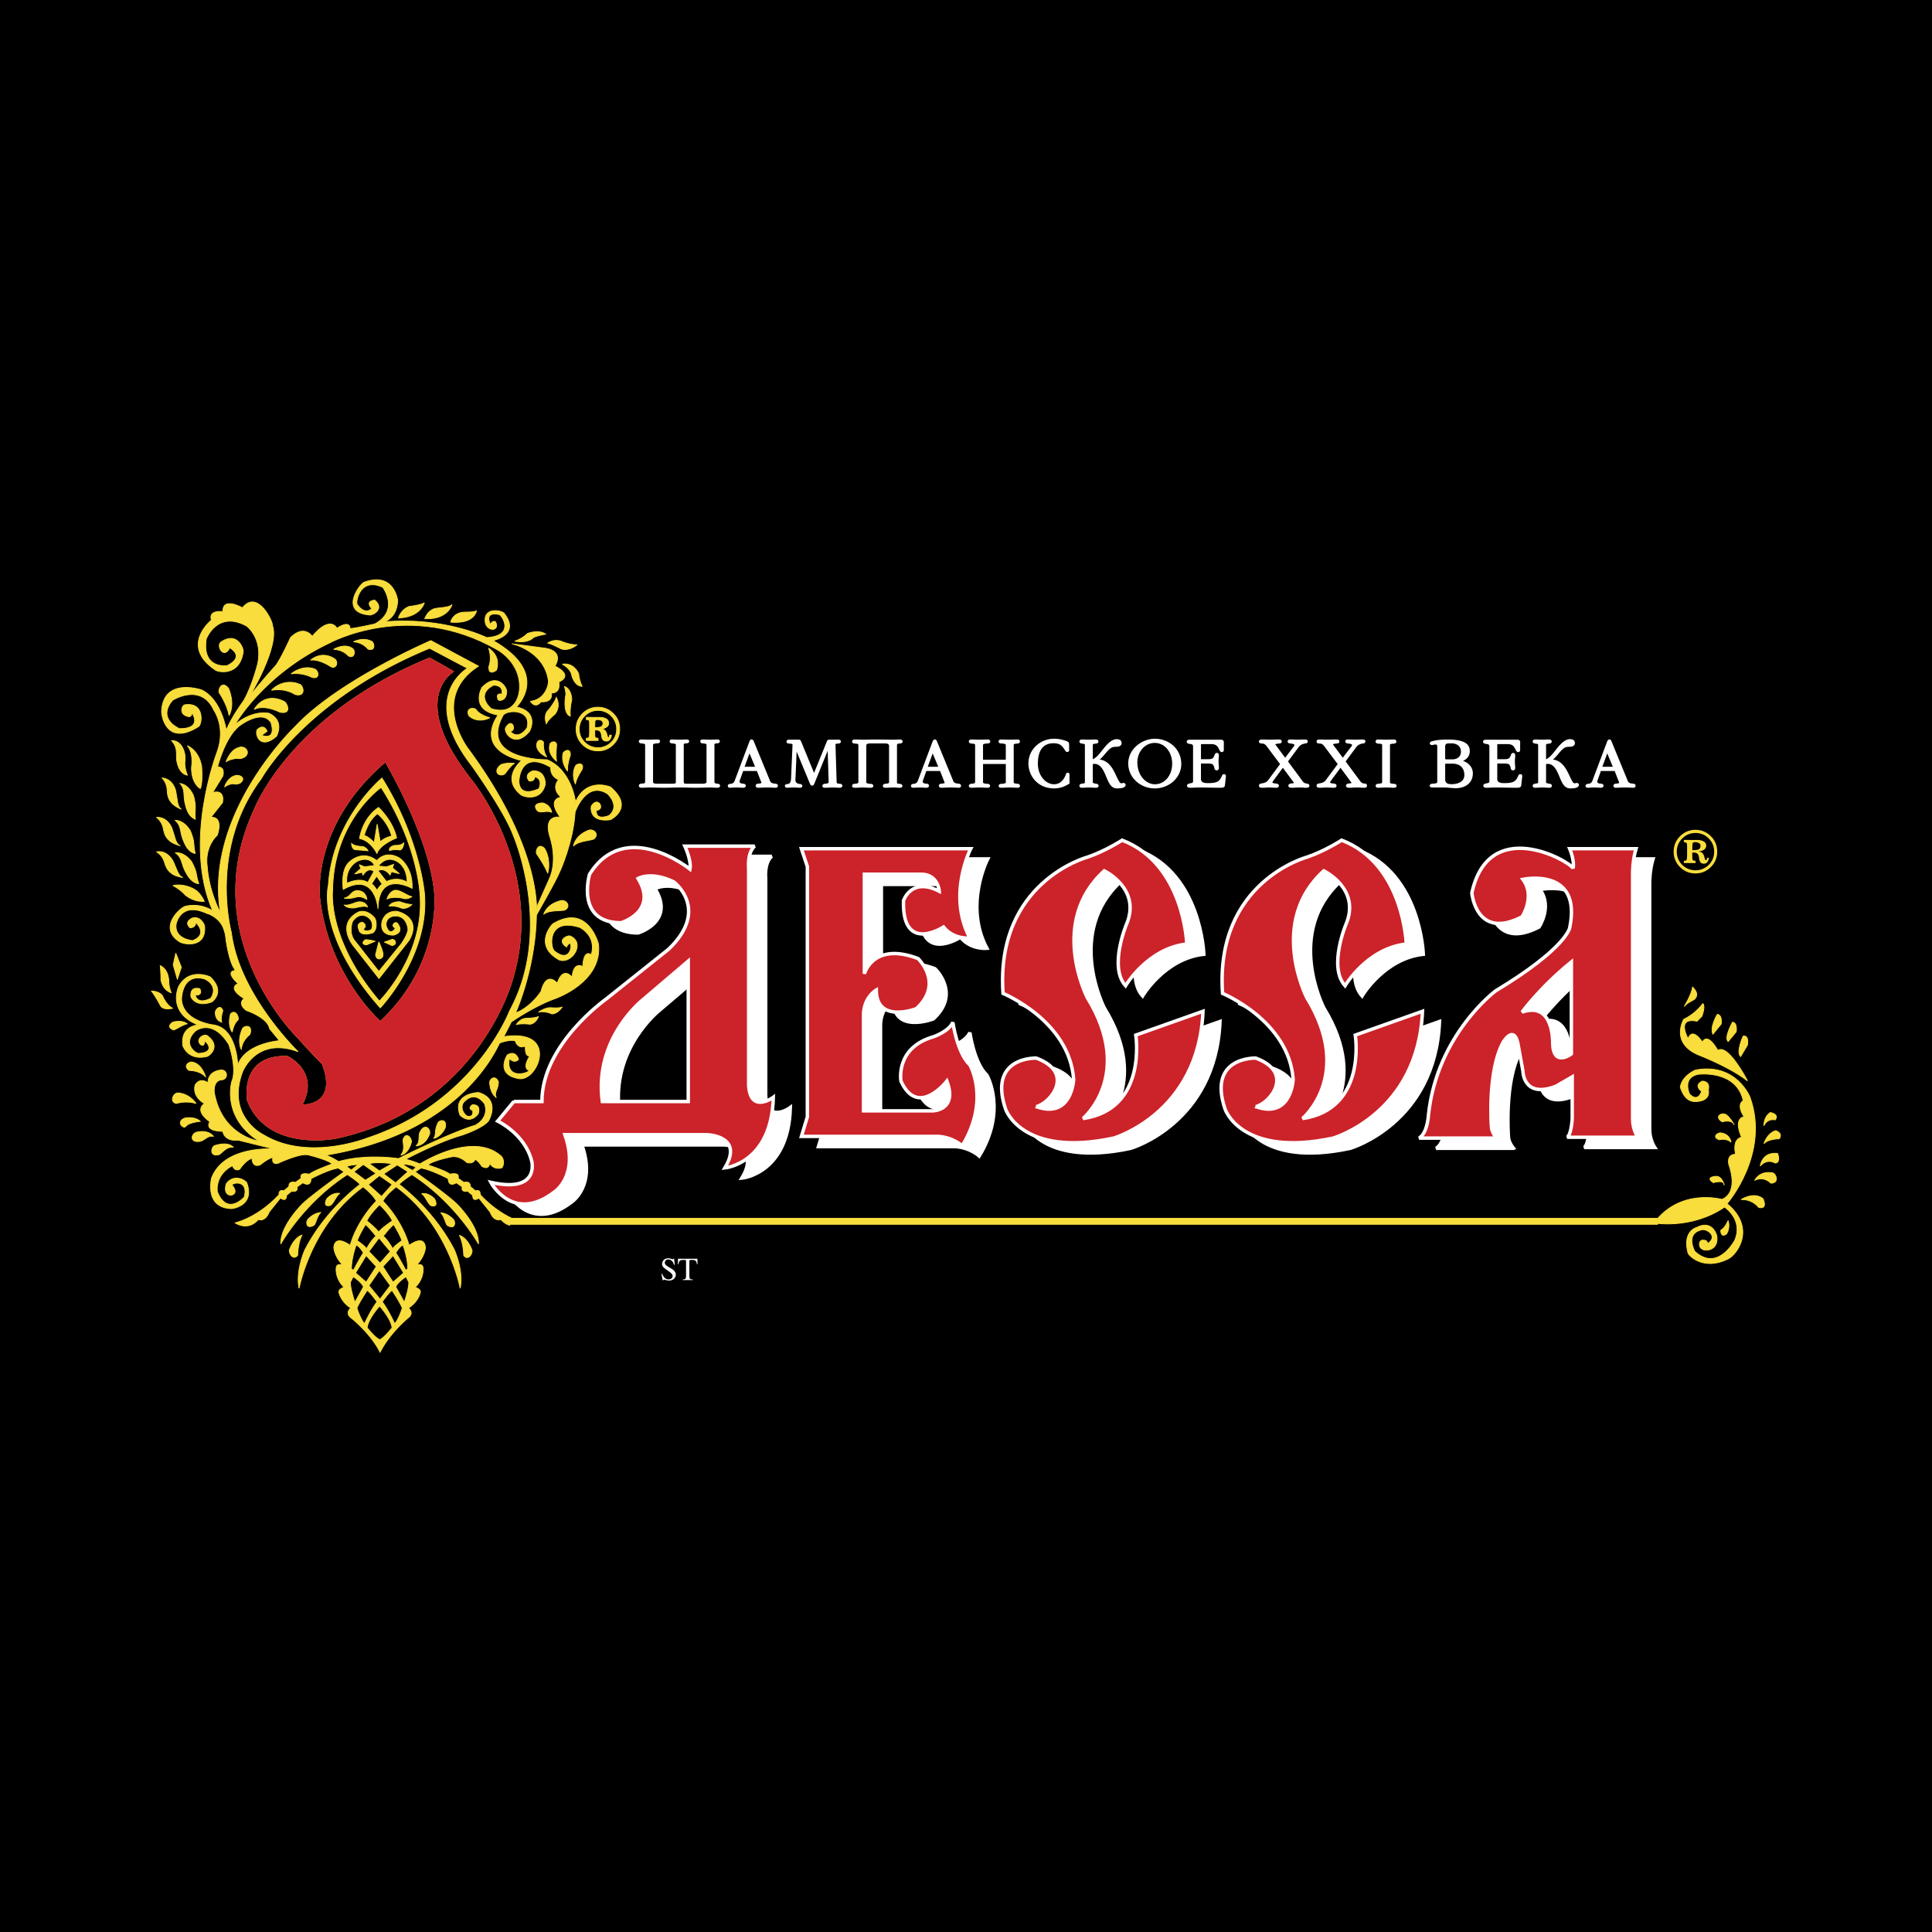 <svg xmlns="http://www.w3.org/2000/svg" width="2500" height="2500" viewBox="0 0 192.756 192.756"><path fill-rule="evenodd" clip-rule="evenodd" d="M0 0h192.756v192.756H0V0z"/><path d="M131.139 126.959v.07c.492.068.5.515.5.938v3.093c0 .424-.008.816-.5.894v.069h1.846v-.069c-.492-.069-.5-.454-.5-.939v-1.377l.893-.308.078.1.791 1.146c.146.254.416.785.416 1.077 0 .192-.115.27-.285.301v.069H136v-.069c-.33-.062-.424-.377-.539-.646-.322-.816-.754-1.632-1.346-2.293.492-.262 1.107-.64 1.107-1.271 0-.523-.277-.785-1.107-.785h-2.976zm1.345 1.001c0-.139.008-.385.094-.478.137-.169.66-.169.883-.169.455 0 .924.054.924.607 0 .716-1.354 1.201-1.9 1.354v-1.314h-.001zm-5.955 1.809c1.238.022 2.115.946 2.115 1.646 0 .27-.1.478-.377.539v.069h1.746v-.069c-.307-.077-.354-.285-.469-.562l-1.314-3.786a.987.987 0 0 1-.07-.3c0-.154.084-.238.223-.276v-.07h-1.707v.07c.131.022.238.107.238.246 0 .153-.061.3-.115.446l-1.238 3.271c-.084.223-.207.516-.346.715-.115.162-.215.208-.4.247v.069h1.568v-.069c-.223-.016-.422-.17-.422-.416 0-.185.061-.369.123-.546l.445-1.224zm1.67.23c-.4-.415-.984-.623-1.555-.615l.701-1.847.854 2.462zm-7.576-3.04v.07c.492.061.5.508.5.938v3.101c0 .424-.008.816-.5.886v.069h1.846v-.069c-.492-.047-.5-.501-.5-.939v-1.323c.816-.224 2.691-.801 2.691-1.87 0-.746-.607-.862-1.215-.862h-2.822v-.001zm1.346 1.094c0-.124.008-.424.055-.523.092-.186.484-.216.67-.216.645 0 1.107.123 1.107.631 0 .762-1.254 1.192-1.832 1.378v-1.27zm-21.772-1.094v.07c.492.068.5.515.5.938v3.093c0 .424-.008.816-.5.894v.069h1.846v-.069c-.492-.069-.5-.454-.5-.939v-1.377l.893-.308.078.1.791 1.146c.146.254.416.785.416 1.077 0 .192-.115.27-.285.301v.069h1.623v-.069c-.33-.062-.424-.377-.539-.646-.322-.816-.752-1.632-1.346-2.293.492-.262 1.107-.64 1.107-1.271 0-.523-.275-.785-1.107-.785h-2.977zm1.346 1.001c0-.139.008-.385.094-.478.139-.169.66-.169.883-.169.455 0 .924.054.924.607 0 .716-1.354 1.201-1.9 1.354v-1.314h-.001zm-47.538 1l.746-1.062c.262-.369.531-.823 1.031-.869v-.07H54.29v.07c.469.038.154.515-.054.815l-.508.724-.516-.771c-.192-.292-.43-.685.108-.769v-.07h-1.96v.07c.431.046.792.631 1.015.961l.861 1.301-1.346 1.932c-.208.293-.415.67-.8.731v.069h1.569v-.069c-.615-.069-.284-.616.1-1.193l.723-1.077.992 1.485c.261.393.292.73-.185.785v.069h2.015v-.069c-.362-.055-.515-.308-.7-.585l-1.599-2.408zm6.147 0l.746-1.062c.261-.369.531-.823 1.031-.869v-.07h-1.492v.07c.469.038.154.515-.054.815l-.508.724-.516-.771c-.192-.292-.431-.685.108-.769v-.07h-1.961v.07c.43.046.792.631 1.015.961l.861 1.301-1.346 1.932c-.208.293-.415.67-.8.731v.069h1.569v-.069c-.615-.069-.284-.616.101-1.193l.723-1.077.992 1.485c.262.393.292.73-.185.785v.069h2.015v-.069c-.362-.055-.515-.308-.7-.585l-1.599-2.408zm4.878-1.039c0-.423.007-.815.5-.892v-.07h-1.846v.07c.493.068.5.515.5.938v3.101c0 .424-.007.824-.5.886v.069h1.846v-.069c-.493-.069-.5-.516-.5-.939v-3.094zm10.398 2.632l-.077-.03c-.331.716-.885 1.2-1.7 1.2-1.407 0-2.315-1.2-2.315-2.539 0-.508.162-1.023.492-1.408.346-.4.754-.516 1.261-.516.7 0 1.4.338 1.685 1.008l.062-.023-.354-1.454c-.054.115-.177.162-.3.162l-.246-.023-.847-.069c-.692 0-1.361.139-1.915.593-.522.438-.762 1.116-.762 1.785 0 .847.331 1.646.992 2.193.631.523 1.438.692 2.246.692l.931-.047c.085-.007.177-.015.254.023l.593-1.547zm4.969-3.686c-.115.107-.269.092-.415.092H76.69v.07c.492.076.5.522.5.938v3.101c0 .416-.007.809-.5.886v.069h3.53c.123 0 .261-.008.338.1l.654-1.916-.077-.023c-.478.97-1.208 1.485-2.308 1.485-.776 0-.792-.246-.792-.847v-2.062h.184c.815 0 1.3 0 1.569.9l.062-.022-.3-1.724-.069.022c.016.508-.493.462-.854.462h-.592v-.438c0-.562.177-.646.707-.646.792 0 1.615.347 1.938 1.123l.062-.022-.345-1.548zm5.83 2.016l-1.753-1.462c-.27-.223-.331-.369-.077-.392v-.07h-2.023v.07c.492.068.5.515.5.938v3.101c0 .416-.008.816-.5.886v.069h1.5v-.069c-.492-.047-.5-.501-.5-.939v-3.439l2.431 2.024c.154.13.339.254.392.461.039.178.031.508.031.692v.315c0 .432-.016.831-.516.886v.069h1.516v-.069c-.492-.069-.5-.509-.5-.939v-3.101c0-.416.008-.816.5-.885v-.07h-1.516v.07c.508.053.516.5.516.938v.916h-.001zm4.824-1.524c.938 0 1.522.301 1.815 1.047l.069-.023-.376-1.523c-.1.131-.308.1-.454.1h-2.954c-.146 0-.354.031-.454-.1l-.377 1.523.07.023c.292-.746.876-1.047 1.814-1.047v3.709c0 .462-.007.87-.5.886v.069h1.846v-.069c-.493-.016-.5-.462-.5-.932v-3.663h.001zm3.423 3.094c0 .547.062.985.554 1.293.408.262.946.377 1.431.377 1.116 0 2.03-.408 2.03-2.078v-2.131c0-.416.008-.824.5-.885v-.07h-1.5v.07c.492-.008.5.407.5.931v2.4c0 .786-.438 1.324-1.422 1.324-.785 0-1.246-.4-1.246-1.293v-2.478c0-.5.008-.878.5-.885v-.07h-1.854l.008.07c.492.038.5.5.5.931v2.494h-.001zm13.964-.769l1.238-1.993c.199-.292.377-.615.77-.661v-.07h-1.492v.07c.553.038.33.453-.008 1.016l-.707 1.162-.717-1.146c-.238-.378-.584-.993.07-1.031v-.07h-1.984v.07c.377.03.568.431.754.715l1.23 1.939v1.385c0 .432-.008.831-.5.886v.069h1.846v-.069c-.492-.023-.5-.478-.5-.939v-1.333zm9.871-2.794c-.076.093-.146.14-.277.14-.33 0-.592-.17-1.152-.17-.77 0-1.762.339-1.762 1.262 0 .708.516.985 1.115 1.17l1.021.315c.523.162 1.131.339 1.131 1.009 0 .584-.637 1.062-1.461 1.062-.984 0-1.699-.708-1.977-1.608l-.068.023.445 1.924c.068-.077.146-.139.262-.139.361 0 .854.246 1.393.246 1.076 0 2.176-.7 2.176-1.824 0-.4-.123-.746-.416-1.023-.268-.254-.637-.377-.984-.484l-1.076-.323c-.277-.085-.791-.2-.791-.569 0-.47.592-.639.969-.639.738 0 1.461.477 1.699 1.177l.061-.015-.308-1.534zm19.054 4.178c0 .416-.008.809-.5.886v.069h1.846v-.069c-.492-.047-.5-.501-.5-.939v-1.677l.73-.585c.393.431.746.885 1.039 1.385.199.354.561 1.108.561 1.516 0 .17-.107.277-.268.301v.069h1.691v-.069c-.354-.047-.469-.446-.584-.731l-.146-.354c-.4-1.001-.908-1.863-1.699-2.609l.576-.478c.438-.354.838-.715 1.438-.753v-.07h-1.854v.07c.123.015.209.046.209.184 0 .285-.809.924-1.031 1.108l-.662.531v-.938c0-.432.008-.839.5-.885v-.07h-1.846v.07c.492.076.5.515.5.938v3.1zm6.955-3.154c0-.432.008-.839.5-.885v-.07h-1.846v.07c.492.068.5.515.5.938v3.101c0 .424-.008.816-.5.886v.069h3.068c.131 0 .354-.016.447.1l.66-1.916-.068-.031c-.416.885-1.186 1.493-2.191 1.493-.379 0-.57-.146-.57-.531v-3.224zm5.262.007c0-.423.008-.815.5-.892v-.07h-1.846v.07c.492.068.5.515.5.938v3.101c0 .424-.008.824-.5.886v.069h1.846v-.069c-.492-.069-.5-.516-.5-.939v-3.094zm5.842.962l-1.754-1.462c-.27-.223-.332-.369-.078-.392v-.07h-2.021v.07c.492.068.5.515.5.938v3.101c0 .416-.008.816-.5.886v.069h1.498v-.069c-.49-.047-.5-.501-.5-.939v-3.439l2.432 2.024c.154.13.338.254.393.461.037.178.031.508.031.692v.315c0 .432-.016.831-.516.886v.069h1.516v-.069c-.494-.069-.502-.509-.502-.939v-3.101c0-.416.008-.816.502-.885v-.07h-1.516v.07c.508.053.516.5.516.938v.916h-.001zm7.691 3.14v-.062c-.385-.084-.393-.314-.393-.677v-2.047c0-.347.008-.539.393-.616v-.068h-1.723v.068c.477.077.484.523.484.939v1.216c0 .593-.045.893-.83.893-1.385 0-2.215-1.262-2.215-2.547 0-1.085.6-1.862 1.73-1.862.699 0 1.33.331 1.639.978l.076-.016-.27-1.424a.395.395 0 0 1-.338.177c-.078 0-.162-.016-.238-.03l-.939-.085c-1.484 0-2.584.815-2.584 2.386 0 .839.324 1.601.977 2.139.678.562 1.4.64 2.246.64h1.985v-.002zM164.625 71.866v1.587c0 .247-.016.267-.256.283v.103h.836v-.103c-.246-.016-.258-.057-.258-.283v-1.587h.264c.209 0 .303.159.344.35h.102v-.452h-1.74v.452h.104c.041-.19.127-.35.344-.35h.26zM168.594 73.839v-.103c-.246-.016-.258-.062-.258-.283v-1.299c0-.18.072-.288.293-.288v-.103h-.502l-.842 1.618-.807-1.618h-.592v.103c.145 0 .293.098.355.252v1.294c0 .221-.047.303-.271.324v.103h.666v-.103c-.221-.021-.266-.103-.266-.324v-1.156h.01l.779 1.582h.047l.795-1.598h.012v1.212c0 .231-.012.267-.258.283v.103h.839v.001zM164.312 126.011v1.587c0 .246-.016.268-.258.282v.103h.838v-.103c-.246-.015-.258-.057-.258-.282v-1.587h.264c.209 0 .303.159.344.349h.102v-.451h-1.74v.451h.104c.041-.189.127-.349.344-.349h.26zM168.281 127.982v-.103c-.248-.015-.258-.062-.258-.282v-1.3c0-.18.072-.287.293-.287v-.103h-.504l-.842 1.617-.805-1.617h-.592v.103c.145 0 .293.097.355.251v1.295c0 .221-.047.303-.273.323v.103h.668v-.103c-.221-.021-.266-.103-.266-.323V126.4h.01l.779 1.582h.047l.795-1.598h.012v1.213c0 .23-.012.268-.258.282v.103h.839z" fill-rule="evenodd" clip-rule="evenodd" fill="#fff" fill-opacity="0"/><path d="M52.963 110.917h2.801c0-5.69 6.367-10.191 6.367-10.191l6.281-5.011c4.159-3.991.509-6.709.509-6.709-2.292-1.104-3.565-.34-3.565-.34 2.037 3.312-1.698 4.416-1.698 4.416-4.583 0-3.141-4.841-3.141-4.841 3.565-5.69 10.017-.509 10.017-.509.169-.849-.51-2.293-.51-2.293h6.961c-.764.679-.595 2.208-.595 2.208v21.657c.17 2.888 2.462 1.188 2.462 1.188-.17 6.625-4.838 7.05-4.838 7.05 1.952-3.228-1.783-3.312-1.783-3.312H58.057c1.443 4.076-1.019 5.69-1.019 5.69-4.159 3.227-6.366-.935-6.366-.935 4.923 1.104 4.074-2.123 4.074-2.123-.679-2.718-3.396-3.991-3.396-3.991l1.613-1.954zm17.402 0h-8.573c-.849-6.284 3.989-10.106 3.989-10.106l4.584-3.906v14.012zm88.11-4.756v-9.172c-3.141 2.548-4.924 5.011-4.924 5.011 3.141-1.104 3.057 2.973 3.057 2.973-.001 2.632 1.867 1.188 1.867 1.188zm-7.471 8.408h-7.725c.85-.51.936-2.293.936-2.293.848-8.068 6.705-12.399 6.705-12.399 7.045-4.247 7.385-6.285 7.385-6.285 1.273-6.115-4.668-4.841-4.668-4.841 1.273 1.698-.086 3.737-.086 3.737-4.584 2.378-5.008-2.378-5.008-2.378 1.697-7.729 9.678-3.227 10.102-2.463.17-.764-.34-1.953-.34-1.953h6.621c-.34 1.104-.34 2.377-.34 2.377V112.7c0 1.02.51 1.784.51 1.784h-7.045c.424-.255.508-1.868.508-1.868v-4.162l-1.611.935c-3.311 1.273-3.311-1.529-3.311-1.529l-.51-2.802c-.424-1.784-1.443-.085-1.443-.085-1.613 2.887-1.188 8.407-1.188 8.407 0 .595.508 1.189.508 1.189zm-24.022-3.142c3.564 1.273 3.734-2.718 3.734-2.718-.424-5.859-7.045-8.578-7.045-8.578-.764-11.125 8.404-13.588 8.404-13.588 1.781-.595 3.48-1.698 3.48-1.698 6.195 2.378 6.449 10.361 6.449 10.361-3.904.424-6.111 4.161-6.111 4.161-1.697-1.868.086-6.115.086-6.115 1.527-3.567-2.207-5.351-2.207-5.351-5.602 5.096-1.697 12.654-1.697 12.654 4.752 7.729-.426 12.061-.426 12.061 6.451-.935 5.264-8.323 5.264-8.323l6.705-2.378c-.424 10.191-8.912 12.654-8.912 12.654-9.168 1.953-10.781-2.888-10.781-2.888-1.781-5.266 3.057-5.096 3.057-5.096 3.905 1.444 1.444 4.502 0 4.842zm-21.9 0c3.564 1.273 3.734-2.718 3.734-2.718-.424-5.859-7.045-8.578-7.045-8.578-.764-11.125 8.404-13.588 8.404-13.588 1.781-.595 3.48-1.698 3.48-1.698 6.195 2.378 6.451 10.361 6.451 10.361-3.904.424-6.111 4.161-6.111 4.161-1.699-1.868.084-6.115.084-6.115 1.527-3.567-2.207-5.351-2.207-5.351-5.602 5.096-1.697 12.654-1.697 12.654 4.754 7.729-.426 12.061-.426 12.061 6.453-.935 5.264-8.323 5.264-8.323l6.705-2.378c-.424 10.191-8.912 12.654-8.912 12.654-9.168 1.953-10.779-2.888-10.779-2.888-1.783-5.266 3.055-5.096 3.055-5.096 3.904 1.444 1.443 4.502 0 4.842zm-23.428 2.972h13.667c1.443.085 2.376.935 2.376.935 2.801-4.587.764-8.068.764-8.068-1.273-1.189-1.697-4.247-1.697-4.247-.425.935-1.953 1.444-1.953 1.444-3.82 1.104-3.226 4.416-3.226 4.416 1.697 3.737 4.583 0 4.583 0 1.104 2.973-1.443 2.973-1.443 2.973H87.85v-9.342c-.085-1.954 1.273-2.718 1.273-2.718 0 3.397 3.989 1.868 3.989 1.868 2.801-2.548.169-5.011.169-5.011-4.499-1.698-5.347 1.528-5.347 1.528V88.24h5.772c1.613.085 1.698 1.699 1.698 1.699-2.801-1.444-3.565.934-3.565.934-.17 5.351 3.99 2.633 3.99 2.633 1.019 1.274 2.631 1.104 2.631 1.104-2.292-4.332.086-8.917.086-8.917H81.654l.594 1.783v24.969l-.594 1.954z" fill-rule="evenodd" clip-rule="evenodd" fill="#fff" stroke="#fff" stroke-width=".344" stroke-miterlimit="2.613"/><path d="M51.266 109.898h2.801c0-5.69 6.366-10.191 6.366-10.191l6.282-5.011c4.16-3.992.509-6.71.509-6.71-2.292-1.104-3.565-.339-3.565-.339 2.037 3.312-1.697 4.417-1.697 4.417-4.584 0-3.141-4.841-3.141-4.841 3.565-5.69 10.016-.51 10.016-.51.17-.849-.509-2.293-.509-2.293h6.96c-.764.679-.594 2.208-.594 2.208v21.656c.17 2.888 2.462 1.189 2.462 1.189-.17 6.624-4.839 7.049-4.839 7.049 1.952-3.228-1.782-3.312-1.782-3.312H56.359c1.443 4.077-1.019 5.69-1.019 5.69-4.159 3.228-6.366-.934-6.366-.934 4.923 1.104 4.075-2.124 4.075-2.124-.679-2.718-3.396-3.991-3.396-3.991l1.613-1.953zm17.401 0h-8.573c-.849-6.285 3.99-10.106 3.99-10.106l4.583-3.907v14.013zm88.11-4.755V95.97c-3.141 2.548-4.924 5.011-4.924 5.011 3.141-1.104 3.057 2.973 3.057 2.973 0 2.632 1.867 1.189 1.867 1.189zm-7.47 8.407h-7.725c.85-.509.934-2.293.934-2.293.85-8.067 6.707-12.399 6.707-12.399 7.045-4.246 7.385-6.285 7.385-6.285 1.273-6.115-4.668-4.841-4.668-4.841 1.271 1.699-.086 3.737-.086 3.737-4.584 2.378-5.008-2.378-5.008-2.378 1.697-7.729 9.676-3.227 10.102-2.463.17-.764-.34-1.954-.34-1.954h6.621c-.34 1.104-.34 2.378-.34 2.378v24.629c0 1.019.51 1.783.51 1.783h-7.047c.426-.255.51-1.868.51-1.868v-4.161l-1.613.934c-3.309 1.274-3.309-1.528-3.309-1.528l-.51-2.803c-.426-1.783-1.443-.085-1.443-.085-1.613 2.888-1.189 8.408-1.189 8.408-.001.594.509 1.189.509 1.189zm-24.022-3.142c3.564 1.273 3.734-2.718 3.734-2.718-.424-5.86-7.045-8.578-7.045-8.578-.764-11.126 8.402-13.589 8.402-13.589 1.783-.594 3.48-1.698 3.48-1.698 6.197 2.378 6.451 10.361 6.451 10.361-3.904.425-6.111 4.161-6.111 4.161-1.697-1.868.086-6.115.086-6.115 1.527-3.567-2.207-5.35-2.207-5.35-5.604 5.096-1.699 12.654-1.699 12.654 4.754 7.729-.424 12.06-.424 12.06 6.451-.935 5.264-8.323 5.264-8.323l6.705-2.378c-.424 10.191-8.912 12.654-8.912 12.654-9.168 1.953-10.781-2.888-10.781-2.888-1.783-5.265 3.057-5.096 3.057-5.096 3.904 1.446 1.444 4.502 0 4.843zm-21.9 0c3.564 1.273 3.734-2.718 3.734-2.718-.424-5.86-7.045-8.578-7.045-8.578-.764-11.126 8.404-13.589 8.404-13.589 1.781-.594 3.479-1.698 3.479-1.698 6.197 2.378 6.451 10.361 6.451 10.361-3.904.425-6.111 4.161-6.111 4.161-1.697-1.868.086-6.115.086-6.115 1.527-3.567-2.207-5.35-2.207-5.35-5.604 5.096-1.697 12.654-1.697 12.654 4.752 7.729-.426 12.06-.426 12.06 6.451-.935 5.264-8.323 5.264-8.323l6.705-2.378c-.424 10.191-8.912 12.654-8.912 12.654-9.168 1.953-10.781-2.888-10.781-2.888-1.781-5.265 3.057-5.096 3.057-5.096 3.903 1.446 1.442 4.502-.001 4.843zm-23.428 2.972h13.667c1.443.085 2.376.935 2.376.935 2.801-4.586.765-8.068.765-8.068-1.275-1.189-1.699-4.247-1.699-4.247-.424.934-1.952 1.443-1.952 1.443-3.819 1.104-3.226 4.416-3.226 4.416 1.698 3.737 4.584 0 4.584 0 1.104 2.973-1.443 2.973-1.443 2.973h-6.875v-9.342c-.085-1.953 1.273-2.718 1.273-2.718 0 3.397 3.99 1.868 3.99 1.868 2.801-2.547.17-5.01.17-5.01-4.499-1.699-5.348 1.529-5.348 1.529v-9.937h5.772c1.613.085 1.698 1.698 1.698 1.698-2.801-1.444-3.565.934-3.565.934-.17 5.351 3.989 2.633 3.989 2.633 1.019 1.274 2.632 1.104 2.632 1.104-2.292-4.331.085-8.917.085-8.917H79.957l.594 1.784v24.969l-.594 1.953z" fill-rule="evenodd" clip-rule="evenodd" fill="#cc2229" stroke="#fff" stroke-width=".344" stroke-miterlimit="2.613"/><path d="M169.898 84.836a1.304 1.304 0 0 1-.412.11v.021l.029.006c.295.002.482.226.564.672.035.116.076.173.123.173.037 0 .064-.019.08-.054a.713.713 0 0 0 .039-.188h.176a.804.804 0 0 1-.143.415.42.42 0 0 1-.367.18c-.145 0-.254-.046-.328-.138a.604.604 0 0 1-.111-.236 3.633 3.633 0 0 1-.033-.182c-.006-.044-.01-.085-.014-.125-.037-.199-.125-.328-.266-.388-.082-.034-.215-.048-.395-.042v.417c0 .164.018.272.051.326.033.052.127.078.277.078v.227H168v-.227c.158 0 .25-.036.277-.107.029-.072.045-.286.045-.642v-.394c0-.161 0-.293-.004-.394 0-.118-.021-.199-.062-.245-.037-.048-.123-.072-.256-.072V83.8l.814.003c.367 0 .576.001.627.003.176.014.322.045.439.093.232.1.348.26.348.48.001.201-.109.353-.33.457zm-2.05 1.46c.365.354.803.531 1.312.531a1.81 1.81 0 0 0 1.299-.52c.375-.358.564-.805.564-1.34 0-.513-.182-.952-.543-1.314a1.801 1.801 0 0 0-1.32-.546c-.518 0-.961.187-1.326.558a1.786 1.786 0 0 0-.541 1.302c0 .524.186.967.555 1.329zm2.808-2.902c.445.422.668.947.668 1.574a2.08 2.08 0 0 1-.648 1.552c-.42.415-.926.621-1.516.621a2.1 2.1 0 0 1-1.549-.639 2.103 2.103 0 0 1-.629-1.535c0-.609.217-1.126.65-1.55a2.11 2.11 0 0 1 1.527-.624 2.11 2.11 0 0 1 1.497.601zm-1.242 1.371c.166-.058.248-.181.248-.368 0-.144-.07-.247-.211-.311a.796.796 0 0 0-.328-.063c-.139 0-.219.037-.246.111-.023.072-.035.299-.035.684.281 0 .47-.018.572-.053z" fill-rule="evenodd" clip-rule="evenodd" fill="#f9dd3c"/><path d="M26.098 73.369l.552-.415s-.282-.807-.977-.17c-.3.425.246 2.124 1.91.68 0 0 .88-1.516-.721-2.293 0 0-1.613-.425-3.438 1.146 0 0 2.801-5.011 9.422-8.153 0 0 7.979-4.416 16.807.68 0 0 2.419 1.316 2.165 4.034 0 0-.17 2.633-2.802 1.826 0 0-1.663-1.349.212-2.336 0 0 1.019-.085.849.892 0 0-.679-.212-.382.552.165.178.849.042.849-.764.126-.34-.898-2.095-2.464-.456 0 0-1.271 2.239 1.616 2.749 0 0-2.589 3.312 2.334 4.543 0 0-2.08 1.699-.127 3.355.255.297 2.08.764 2.504-.977 0 0 .085-1.401-1.231-1.359 0 0-.976.297-.382 1.02 0 0 .57.082.551-.425 0 0 .849.127.425 1.188 0 0-1.952 1.02-1.995-.764 0 0 .085-3.185 3.184-1.359 0 0-.17.807.764 1.231 0 0-.806.849.255 1.741 0 0-1.485.127-.085 1.996 0 0-1.698-.34-1.061 1.868 0 0 .902 2.4-.085 4.417l-1.142 2.55-.089.932s1.868-3.228 2.334-4.331c0 0 1.358-2.93 1.528-5.945 0 0 1.104-3.185 3.226-1.826 0 0 1.316 1.189.17 2.166 0 0-1.358.595-1.273-.51.934-.042.17-1.528-.509-.424 0 0-.339 1.656 1.91 1.358 0 0 2.462-1.189 0-3.269 0 0-2.376-1.02-3.48 1.485 0 0-.382-3.184-2.844-4.204 0 0-6.791.085-4.414-4.374.255-.637 2.929-.765 2.419 1.189 0 0-.807 1.316-1.698.339.679.085.283-1.482-.424-.382-.297.425.869 2.219 2.377.382 0 0 1.061-1.911-1.316-2.42 0 0 3.523-3.312-2.334-6.625 0 0 2.766-.544 1.146-2.675-.17-.34-2.207-.765-1.91.934.236.896 1.485.807 1.019-.127 0 0-.297-.212-.509.255 0 0-.736-1.325.891-.977.255.085 1.613 2.123-1.273 2.293 0 0-4.159-2.081-10.229-1.571 0 0 1.273-.297 1.358-2.123 0 0-.339-2.93-3.353-1.826-.486.207-2.508 3.018.552 3.27.257.059 1.571-.594.509-1.486 0 0-1.019.042-.297.849 0 0-.652.722-1.458-.425-.162-.254.278-2.764 2.562-1.698 0 0 1.697 2.293-.807 3.652 0 0-1.655.382-2.461.467 0 0 .085-.935-1.316-.042 0 0-.637-1.359-2.461.807 0 0-.807-1.231-2.165.127 0 0-1.061 2.335-1.528 2.845 0 0-1.4 1.529-2.589 3.057 0 0 3.08-4.999 2.315-7.122.046-.417-1.509-3.621-2.994-1.753 0 0-1.995-1.146-1.952.382 0 0-1.486-.212-1.146.849 0 0-3.197 2.548.38 4.972.235.206 2.463.719 2.803-1.872.008-.277-.595-1.996-2.208-.934-.57.379.286 1.814.849.594 0 0 1.613.849-.255 1.784 0 0-2.546.382-2.079-2.675 0 0 1.103-2.888 4.031-1.274 0 0 1.613 1.189 1.104 3.737 0 0-.551 2.208-1.4 3.694 0 0-1.315 1.784-1.74 2.973 0 0-.443-3.046-2.438-4.023-.424-.156-3.802-1.115-4.014 2.027-.057.514.467 3.652 3.692 1.614.352-.215.646-2.485-1.4-2.166-.287.094-.636 1.02.467 1.189 0 0 .424-.085.17-.552 0 0 1.358 1.741-1.146 1.741 0 0-2.292-.934-.68-2.845 0 0 2.844-1.784 4.117 1.019 0 0 1.231 1.699.297 4.204 0 0-3.438 8.917-.424 15.796 0 0-1.103-.807-2.674-.467-.467.042-2.928 2.166-.552 3.61.467.212 2.631.594 2.419-1.656 0 0-.34-1.019-1.231-.765 0 0-.891.382-.212.977 0 0 .594 0 .552-.552 0 0 1.316 1.189-.297 1.826 0 0-1.825-.127-1.655-1.614 0 0 .382-2.335 3.056-1.104 0 0 1.074.244 1.621 1.358.027.055-.078-.737-.293-1.507 0 0-1.116-2.017-1.286-4.649 0 0-.297-1.741 1.019-3.015 0 0 .679-1.826-.636-1.783l1.146-1.444s.34-1.358-.976-1.019l1.019-1.656s.274-.934-.533-.892c0 0 .703-2.888 2.146-4.077 0 0 2.292-1.784 3.184-.34-.003.002.633 1.776-.937 1.266z" fill-rule="evenodd" clip-rule="evenodd" fill="#f9dd3c" stroke="#f9dd3c" stroke-width=".077" stroke-miterlimit="2.613"/><path fill="none" stroke="#f9dd3c" stroke-width=".078" stroke-miterlimit="2.613" d="M21.981 91.002l.042.255.297 1.401"/><path d="M59.914 72.535c.166-.058.248-.18.248-.368 0-.143-.07-.247-.212-.31a.793.793 0 0 0-.328-.063c-.137 0-.219.037-.245.111-.024.071-.036.299-.036.684.281-.001.472-.019.573-.054zm1.241-1.371c.446.422.668.947.668 1.574 0 .613-.216 1.13-.647 1.552a2.088 2.088 0 0 1-1.516.621 2.096 2.096 0 0 1-1.549-.639 2.096 2.096 0 0 1-.63-1.535c0-.609.217-1.125.65-1.55a2.11 2.11 0 0 1 1.528-.624 2.11 2.11 0 0 1 1.496.601zm-2.808 2.902c.364.354.802.532 1.313.532a1.81 1.81 0 0 0 1.298-.52c.376-.358.564-.805.564-1.34a1.79 1.79 0 0 0-.543-1.314 1.798 1.798 0 0 0-1.319-.546c-.52 0-.962.186-1.328.558-.36.364-.54.799-.54 1.302 0 .523.185.966.555 1.328zm2.051-1.46c-.12.056-.257.093-.412.11.324.029.512.253.594.698.036.116.076.173.122.173a.083.083 0 0 0 .081-.053.757.757 0 0 0 .039-.188h.176a.79.79 0 0 1-.144.415.42.42 0 0 1-.367.179c-.143 0-.253-.046-.328-.137a.65.65 0 0 1-.11-.236l-.033-.182L60 73.26c-.036-.199-.124-.329-.266-.388-.082-.034-.213-.048-.394-.042v.418c0 .163.017.271.05.326.034.052.126.078.278.078v.227H58.5v-.227c.157 0 .25-.036.278-.107.03-.072.044-.286.044-.643v-.394l-.003-.395c-.002-.117-.023-.199-.062-.245-.038-.047-.124-.071-.257-.071v-.227l.815.003c.368 0 .577.001.626.003.175.014.321.045.438.093.233.1.35.26.35.48 0 .202-.111.354-.331.457zm-15.159-5.597c.084 0-2.377-1.359-2.377-1.359-13.921 5.69-17.486 15.117-17.486 15.117-5.942 12.824 4.329 22.761 4.329 22.761a59.243 59.243 0 0 0 2.461 2.633c1.613 4.247-2.038 4.077-2.038 4.077 1.783-3.312-1.443-4.841-1.443-4.841-4.838-.171-3.989 4.416-3.989 4.416 2.037 5.181 8.913 3.736 8.913 3.736 14.091-3.058 17.486-15.712 17.486-15.712 3.396-10.955-4.075-20.042-4.075-20.042-6.45-8.152-1.781-10.786-1.781-10.786zm-7.3 34.906c6.112-5.69 5.433-12.654 5.433-12.654-.424-5.69-4.923-13.249-4.923-13.249-7.64 6.54-6.537 13.758-6.537 13.758.934 7.644 6.027 12.145 6.027 12.145zm0-1.359c-6.451-7.303-5.178-12.229-5.178-12.229.425-6.624 5.348-10.701 5.348-10.701 3.82 6.115 4.244 11.551 4.244 11.551.509 6.198-4.414 11.379-4.414 11.379zm-.085-.679c-5.263-6.2-4.668-11.041-4.668-11.041.084-6.964 4.838-10.276 4.838-10.276 3.905 6.115 3.905 11.126 3.905 11.126.254 5.859-4.075 10.191-4.075 10.191zm2.85-7.137c-.054.573-.655 1.407-.655 1.407l-2.252 2.772-2.334-2.978c-.737-.792-.3-1.993-.3-1.993.792-1.134 1.61-.382 1.61-.382.506.382.396 1.038.273 1.174-.546.328-.819-.027-.819-.027.545-.41-.083-.71-.083-.71-.654.136-.354.683-.354.683.109.846 1.406.382 1.406.382.519-.382.328-1.283.191-1.475-.861-.998-1.652-.588-1.652-.588-2.225 1.188-.519 3.306-.519 3.306l2.595 3.315 3.014-3.822c1.27-2.238-.982-2.854-1.273-2.888-1.237-.021-1.443 1.062-1.443 1.062-.23 1.28.889 1.362 1.216 1.308 1.106-.328.3-1.202.3-1.202-.328-.164-.437.273-.437.273l.246.3c-.683.846-.928-.409-.928-.409.082-1.025 1.146-.847 1.146-.847.997.138 1.052 1.339 1.052 1.339zm-2.99-2.063c.055-3.946 3.398-2.047 3.398-2.047.109-2.145-1.27-3.033-1.27-3.033-1.446-.819-2.237.273-2.237.273-1.57-1.229-2.88.26-2.88.26-.752.847-.479 2.608-.479 2.608 3.223-1.843 3.468 1.939 3.468 1.939zm-1.024-2.635c-.846-.546-2.074.082-2.074.082-.206-1.611 1.064-2.212 1.064-2.212 1.31-.561 1.679.437 1.679.437l-.997.136-.519-.218.164.382-.627.546.764-.164.055.3c.601-.928 1.106-.382 1.106-.382l-.615 1.093zm1.871-.083l-.846-1.092c.682-.355 1.201.437 1.201.437l.136-.328.791.191-.682-.573.109-.355-.709.246-.819-.082c1.146-1.435 2.389-.109 2.417.055.464.519.464 1.556.464 1.556-1.081-.628-2.062-.055-2.062-.055zm-.928.889c.082-.314.491-.643.491-.643l-.546-.792-.506.764c.261.165.561.671.561.671zm-.028-3.688c.3-.929 1.965-1.557 1.965-1.557-.355-1.707-1.801-3.045-1.801-3.045-1.652 1.12-1.898 3.1-1.898 3.1 1.174.246 1.734 1.502 1.734 1.502zm.328-1.174c.463-.437 1.146-.573 1.146-.573-.382-1.435-1.419-2.226-1.419-2.226-.942.655-1.325 2.171-1.325 2.171.464.109.997.71.997.71l.3-1.844.301 1.762zm.682 5.708c.627-.3 1.543-.082 1.543-.082.464.191.955-.164.955-.164-.409 0-1.119-.655-1.679-.628-.628.11-.819.874-.819.874zm-2.007.055c-.136-.982-.983-.874-.983-.901-.654.082-.627.628-1.297.765.506.109 1.215-.109 1.215-.109.492-.165 1.065.245 1.065.245zm.055.737c-.327-.164-1.2.082-1.2.082-.846.109-1.106-.272-1.106-.272.533.082 1.052-.3 1.515-.328.682.027.791.518.791.518zm2.143-.082c.682-.082 1.297.218 1.297.218.655.055.982-.382.982-.382-.491 0-1.173-.273-1.173-.273-.888-.027-1.106.437-1.106.437zm-2.088-5.517a27.129 27.129 0 0 0-1.255-.109c-.41-.082-.382-.627-.382-.627.272.3 1.037.3 1.037.3.436.054.6.436.6.436zm2.143-.028c.545-.164 1.009-.054 1.009-.054.382-.028.424-.737.424-.737-.246.328-.888.273-.888.273-.682.137-.545.518-.545.518zm-1.065 9.109l-.328 1.298c.137.709.764.328.737.055.083-.328-.409-1.353-.409-1.353zm-.382-.054l-.806.342c-.682.027-.3-.506-.082-.506.6.055.888.164.888.164zm.928.082l.764.342c.627-.109.3-.67 0-.615-.273.109-.764.273-.764.273zm-1.979 38.074c-.443-.546-.75-1.569-.75-1.569.273-.648 1.023-1.763 1.023-1.763.341.239.978 1.148.978 1.148-.57.717-1.251 2.184-1.251 2.184zm-.955-2.149l.853-1.523c-.17-.478-1.023-1.023-1.023-1.023l-.273.546c-.035.613.443 2 .443 2zm-.137-3.195l-.205-.125c0-1.16.477-2.388.477-2.388.375.17.716.784.716.784-.306.409-.988 1.729-.988 1.729zm1.296-2.138c-.17-.307-.92-.808-.92-.808.17-.546.818-1.604.818-1.604.375.273 1.045 1.16 1.045 1.16-.397.274-.943 1.252-.943 1.252zm-.034 3.332l1.011-1.558-1.011-1.092-1.057 1.728 1.057.922zm2.853 4.15c.443-.546.75-1.569.75-1.569-.273-.648-1.023-1.763-1.023-1.763-.341.239-.977 1.148-.977 1.148.568.717 1.25 2.184 1.25 2.184zm.954-2.149l-.853-1.523c.17-.478 1.023-1.023 1.023-1.023l.273.546c.035.613-.443 2-.443 2zm.137-3.195l.205-.125c0-1.16-.477-2.388-.477-2.388-.375.17-.716.784-.716.784.305.409.988 1.729.988 1.729zm-1.296-2.138c.17-.307.92-.808.92-.808-.17-.546-.818-1.604-.818-1.604-.375.273-1.045 1.16-1.045 1.16.397.274.943 1.252.943 1.252zm.034 3.332l-1.011-1.558 1.011-1.092 1.057 1.728-1.057.922zm-1.284-7.676s.909.887 1.216 1.558c0 0-1.125.751-1.364 1.126-.239-.375-1.182-1.126-1.182-1.126.307-.671 1.216-1.558 1.216-1.558h.114zm-.012 5.777l-1.114-1.16 1.012-1.353 1.125 1.353-1.023 1.16zm0 3.592l-1.114-1.353 1.045-1.501 1.091 1.501-1.022 1.353zm.012.751s1.113 1.263 1.182 2.104c0 0-.716.956-1.228 1.194-.512-.238-1.25-1.194-1.25-1.194.068-.841 1.182-2.104 1.182-2.104h.114zm-16.627-16.976c-.576-.179-.932.476-1.447.496-.952.099-.773-.754-.278-.913 1.268-.318 1.725.417 1.725.417zm1.963 1.071c-.714-.079-1.15.635-1.408.734-.992.257-.793-.734-.456-.894 1.447-.455 1.864.16 1.864.16zm14.799 4.908l-1.316-1.188 1.104-.892 1.273.892-1.061 1.188zm-1.612-1.613l1.061-.68-1.273-.892-.934.722 1.146.85zm-1.401-1.02l-.467-.339c.254-.17 1.146-.213 1.146-.213l-.679.552zm2.801.086l-1.019-.723c.807-.212 2.292 0 2.292 0l-1.273.723zm1.613 1.189l-1.189-.892 1.358-.892 1.062.679-1.231 1.105zm1.698-1.232l.339-.298c-.339-.297-1.315-.339-1.315-.339.169.213.976.637.976.637zm-7.258 2.293c-.345.182-.612.982-.934 1.188-.843.231-.382-.637-.382-.637.655-.733 1.316-.551 1.316-.551zm-1.91 1.911c-.399.382-.472 1.109-.667 1.255-.849.486-.801-.412-.606-.576.607-.683 1.273-.679 1.273-.679zm-1.868 2.251c-.425.848-.424 1.995-.424 1.995-.462.625-.97-.273-.807-.595.516-1.254 1.231-1.4 1.231-1.4zm11.932-4.137c.345.182.612.982.934 1.188.843.231.382-.637.382-.637-.655-.734-1.316-.551-1.316-.551zm1.91 1.911c.399.381.472 1.109.666 1.255.85.485.801-.413.607-.576-.607-.685-1.273-.679-1.273-.679zm1.867 2.25c.425.849.424 1.996.424 1.996.461.625.969-.273.806-.595-.514-1.255-1.23-1.401-1.23-1.401zm-2.592-9.676c.57-.076 1.071-.766 1.177-1.081.217-.873-.596-.817-.748-.422-.375.767-.112 1.206-.429 1.503zm-1.746.741c.483-.36.164-1.034.45-1.464.48-.828 1.064-.183.901.312-.489 1.214-1.351 1.152-1.351 1.152zm-1.51.916c.483-.53.163-1.304.234-1.57.313-.839.894-.067.825.298-.388 1.287-1.059 1.272-1.059 1.272zm13.531-23.938c-.085 5.393-2.084 9.767-2.084 9.767 1.57-.595 2.546-2.165 2.546-2.165.552-2.124 1.613-.807 1.613-.807.594-1.784 1.485-.595 1.485-.595.127-1.656 1.061-1.062 1.061-1.062.085-1.826.849-1.189.849-1.189.552-1.911-1.146-2.718-1.146-2.718-3.222-1.03-2.971 1.911-2.547 2.336 1.555 1.272 1.833-.532 1.571-.765a.737.737 0 0 0-.34.382c-1.049-.692.094-1.178.34-1.104 1.627.677.147 2.898-1.104 2.378-2.631-1.486-.636-3.567-.636-3.567 3.529-2.158 4.583 1.996 4.583 1.996.424 3.864-4.414 5.478-4.414 5.478-2.08.765-4.287 2.293-4.287 2.293-.467.935-.756 1.471-.756 1.471 5.509-.834 3.493 4.348 1.607 4.199-2.549-.361-1.254-2.364-1.254-2.364.869-.545 1.127.429 1.127.429-.428.47-.908-.076-.908-.076-.412 2.075 1.795 1.523 1.967 1.186-.766-.258.076-1.463.076-1.463-.544.145-.454-.977-.454-.977-.77.356-1.009-.505-1.009-.505-.482-.2-1.557.202-1.557.202-.411.786-3.976 9.024-17.365 11.193.443.103 1.296.637 1.296.637 2.853-.807 5.979-.295 5.979-.295s5.011-2.531 7.671-3.332c1.489-.854.909-2.138.909-2.138-1.114-1.501-2.137-.068-2.137-.068-.359.758.375 1.285.375 1.285.75.204.58-.546.58-.546-.57-.214-.034-.568-.034-.568.972-.054.58.909.58.909-.899 1.135-1.813.112-1.813.112-.807-2.172 1.847-2.25 1.847-2.25 2.273.683 1.012 2.82 1.012 2.82-.614.784-2.716 1.455-2.716 1.455-2.375.683-5.569 2.388-5.569 2.388.614.125 1.432.467 1.432.467s5.262-3.389 8.149-.739c.375.466.112 1.195-.068 1.148 0 0-.716.205-1.125-.478-.034.341-.239.614-.785.307 0 0-.295-.512-.67-.705 0 0-.103.501-.818.33 0 0-.704-.739-1.557-.568 0 0-1.91.375-2.319.807 0 0 1.807.581 2.182.922 0 0 1.023-.273.818.409l.58.409s.67-.205.636.409l.512.433s.511-.205.478.375c0 0 1.211 1.419 3.073 2.323l-.149.738a1.869 1.869 0 0 1-.856-.582s-.67.307-1.08-.739l-1.125-1.399s-.613.478-.613-.272l-.5-.41s-.682.171-.546-.432l-.58-.409s-.784.534-.818-.409c0 0-1.659-.887-2.716-1.058l-.58.375s3.33 2.377 4.183 3.229c0 0 2.205 2.172 2.136 3.969 0 0-2.273-4.105-6.648-6.925 0 0-1.091.716-1.262.989 0 0 3.398 2.444 5.501 6.516 0 0 .955 2.104.58 3.844 0 0-1.159-6.323-6.387-10.121 0 0-.977.739-1.318 1.422 0 0 1.83 1.762 2.614 4.411 0 0 1.489-1.148 1.625.205 0 0 0 .819-.887 1.774 0 0 .58-.239.648.238 0 0 .17 1.046-.784 1.968 0 0 .614.17.512.546 0 0-.205.909-1.182 1.523 0 0 .636.478-.034.989 0 0-1.819 1.489-2.796 3.422-.977-1.933-2.887-3.422-2.887-3.422-.67-.512-.034-.989-.034-.989-.977-.614-1.182-1.523-1.182-1.523-.103-.376.512-.546.512-.546-.955-.922-.785-1.968-.785-1.968.068-.478.648-.238.648-.238-.887-.955-.887-1.774-.887-1.774.137-1.354 1.625-.205 1.625-.205.784-2.649 2.614-4.411 2.614-4.411-.341-.683-1.318-1.422-1.318-1.422-5.228 3.798-6.387 10.121-6.387 10.121-.375-1.74.58-3.844.58-3.844 2.103-4.071 5.501-6.516 5.501-6.516-.171-.273-1.262-.989-1.262-.989-4.376 2.819-6.648 6.925-6.648 6.925-.068-1.797 2.136-3.969 2.136-3.969.853-.853 4.183-3.229 4.183-3.229l-.58-.375c-1.057.171-2.716 1.058-2.716 1.058-.034.943-.818.409-.818.409l-.58.409c.136.603-.546.432-.546.432l-.5.41c0 .75-.613.272-.613.272l-1.125 1.399c-.409 1.046-1.08.739-1.08.739-1.057 1.228-2.307.341-2.307.341 2.58-.717 4.375-2.82 4.375-2.82-.035-.58.477-.375.477-.375l.512-.433c-.034-.614.636-.409.636-.409l.58-.409c-.205-.683.818-.409.818-.409.375-.341 2.273-1.023 2.273-1.023-.409-.432-2.41-.909-2.41-.909-.852-.171-2.989.841-2.989.841-.716.17-.511-.569-.511-.569-.443.035-1.284.739-1.284.739-.853.273-.785-.67-.785-.67-.648.171-1.228 1.08-1.228 1.08-.534.307-.739-.341-.739-.341-1.807.954-1.5 2.615-1.5 2.615.989 2.444 2.682.512 2.682.512.443-1.797-1.25-1.422-1.216-1.184.738.91-.137 1.013-.137 1.013-.818-.103-.443-1.148-.443-1.148.784-1.092 2.034-.308 2.068-.034.784 2.273-1.523 2.513-1.523 2.513-2.785-.068-2.012-3.059-2.012-3.059 1.262-3.298 6.251-2.889 6.251-2.889l-3.603-.887c-1.438.139-1.523-.875-1.523-.875-1.995-.048-1.295-.955-1.295-.955-1.675-1.216-.529-1.811-.529-1.811-1.358-.807-.931-1.881-.931-1.881.509-.806 1.271-.2 1.271-.2 0-1.23 1.315-1.273 1.315-1.273a.49.49 0 0 1 .085.977c-.934.043-.765 1.273-.765 1.273.765 4.332 4.457 4.842 4.457 4.842-3.778-2.379-2.717-5.945-2.717-5.945.552-1.316-.297-3.694-.297-3.694-1.655-2.675-3.311-1.358-3.311-1.358-1.408 1.313.06 2.246.278 2.246 1.765-.079.833-1.171.614-1.228 0 .467-.198.454-.34.382-.631-.483.162-1.138.594-.934 1.443 1.062.242 2.018 0 2.081-1.91.467-2.419-1.062-2.419-1.062-.274-1.996 1.528-2.08 1.528-2.08-3.141-1.231-1.953-3.822-1.953-3.822 1.061-1.953 3.141-.977 3.141-.977 1.613 1.529.169 2.505.169 2.505-1.613.595-2.08-.509-2.08-.509-.127-1.146.892-.807.892-.807.339.722-.467.637-.467.637.297 1.062 1.57.297 1.57.297.806-1.316-.637-1.911-.637-1.911-2.334-.637-2.292 2.081-2.292 2.081.169 2.166 3.183 2.506 3.183 2.506 2.376.339 2.419 4.034 2.419 4.034.722-2.209 4.16-2.463 4.16-2.463l-.977-1.189c-.212-1.146-2.334-1.826-2.334-1.826-.934-.722-.212-1.188-.212-1.188-1.782-1.104-.594-1.486-.594-1.486-1.443-1.316-.254-1.316-.254-1.316-.679-.765-.976-3.185-.976-3.185a3.281 3.281 0 0 0-.227-.988l-.32-1.645c-1.613-9.852 7.422-18.472 7.422-18.472 4.287-4.628 13.582-8.62 13.582-8.62l4.753 2.548c-4.881 3.142-1.061 8.196-1.061 8.196 7.6 10.272 6.842 16.642 6.842 16.642zM29.748 104.93c-4.202-1.571-5.56 2.038-5.56 2.038-1.655 4.501 2.165 6.285 2.165 6.285 4.414 2.633 10.271.297 10.271.297 10.78-3.566 14.218-12.696 14.218-12.696 4.457-8.153.34-17.58.34-17.58-.892-2.378-4.117-6.879-4.117-6.879-5.348-6.922-.424-9.724-.424-9.724-.425-.212-3.778-1.996-3.778-1.996C30.384 69.812 26.055 77.71 26.055 77.71c-5.263 7.006-2.971 15.33-2.971 15.33.764 6.2 6.664 11.89 6.664 11.89zm-6.894-33.542c.648-1.238-.059-2.718-.059-2.718-.737-.914-1.12.354-.884.501.825 1.303.943 2.217.943 2.217zm12.408-7.352c.948.046 1.457.728 1.457.728.82.231.612-.648.371-.774-.903-.464-1.828.046-1.828.046zm-1.976.751c.995.046 1.467.648 1.467.648.625.347.74-.509.439-.718-.796-.612-1.906.07-1.906.07zm-2.277 1.064c.935-.07 1.976.648 1.976.648.555.324.856-.463.37-.787-1.318-.833-2.346.139-2.346.139zm-1.966 1.376c1.179-.139 2.012.324 2.012.324.866.324.797-.602.347-.797-1.226-.486-2.359.473-2.359.473zM27.09 68.87c1.434-.254 2.346.417 2.346.417 1.156.288.81-.879.509-.995a2.502 2.502 0 0 0-2.855.578zm-1.722 1.907c1.028-.532 2.554.278 2.554.278 1.259.254.717-.926.439-1.065-2.058-1.028-2.993.787-2.993.787zm19.592-8.708c2.438.208 2.578-1.144 2.578-1.144-.231.208-1.319.093-1.619.208-.82.231-.959.936-.959.936zm-2.577-.347c2.3.116 2.716-1.398 2.716-1.398-.301.324-1.48.301-1.781.416-.693.231-.935.982-.935.982zm-2.624-.07c2.207-.069 2.577-1.515 2.577-1.515-.3.231-1.526.371-1.526.371-.855.347-1.051 1.144-1.051 1.144zm13.165 8.316c1.398-.162 1.814-1.515 1.791-2.047-.416-2.995-3.641-3.69-3.641-3.69l3.155.417c2.208.278 1.133 1.805 1.133 1.805 1.977 1.005.393 1.583.393 1.583.185 1.227-.74 1.088-.74 1.088.162 1.052-1.041.89-1.041.89-.587.763-1.05-.046-1.05-.046zm-1.572-6.001c1.295.241 1.804-.301 1.804-.301.185-.208 1.282-.394 1.282-.394-.694-.509-1.814-.069-1.814-.069-.556.555-1.272.764-1.272.764zm3.294.195c.486.115 1.342.578 1.342.578.843.255 1.583-.417 1.583-.417-.532.046-1.397-.265-1.397-.265-.834-.415-1.528.104-1.528.104zm3.434 4.314c-.787-.023-1.041-1.111-1.041-1.111-.093-.658-.936-1.098-.936-1.098 1.19-.186 1.629.959 1.629.959.07.718.348 1.25.348 1.25zm-1.18 2.973c-.797-.278-.463-2.07-.463-2.07.069-.208-.115-.879-.115-.879.647.208.786 1.213.694 1.468-.185.809-.116 1.481-.116 1.481zm-2.393.763c.185-.439.855-.949.855-.949.648-.833.139-1.689.139-1.689-.162.532-.81 1.296-.81 1.296-.508.486-.184 1.342-.184 1.342zm-5.756-7.541c1.11.764.925 1.759.787 2.186-.879.625-.764-.357-.764-.357.324-.881-.023-1.829-.023-1.829zm.116 6.939c-1.074.556-1.977 0-2.115-.254-.301-.787.602-.787.763-.533.37.533 1.352.787 1.352.787zm5.687 3.909c-1.018-.44-1.018-1.144-1.018-1.144.046-.787.694-.486.694-.278-.07.912.324 1.422.324 1.422zm.971.416c-.085-.586 0-1.468 0-1.468.089-.693-.671-.462-.671-.162-.241.975.671 1.63.671 1.63zm1.11 1.003c-.085-.587.269-1.592.269-1.592.036-.848-.719-.358-.722-.19-.242.975.453 1.782.453 1.782zm.774 1.298c.069-.589.671-1.468.671-1.468.254-.81-.602-.532-.648-.37-.486.879-.023 1.838-.023 1.838zm-6.08-2.07c-.37.186-.936 1.019-.936 1.019-.37.301-.717.023-.717.023-.37-.463.324-.926.324-.926.647-.231 1.329-.116 1.329-.116zm3.71 4.88c-.532-.231-1.041.116-1.411-.139-.681-.82.532-.797.532-.797.81.232.879.936.879.936zm2.175 3.37c.465-.509 1.606-.529 2.036-.707.606-.506-.083-1.086-.574-.854-1.348.54-1.462 1.561-1.462 1.561zm-2.568 2.714c.37-1.468-.324-2.486-.324-2.486-.694-.671-.958.463-.74.602.879 1.305 1.064 1.884 1.064 1.884zm-.393 4.083c.532-.439 1.666-.301 2.115-.417.671-.417.069-1.087-.449-.926-1.412.348-1.666 1.343-1.666 1.343zm-.509 9.76c.663-.128 1.318.186 1.318.186.635-.023 1.033-.703 1.033-.703-.215.169-1.195.078-1.195.078-.601.023-1.156.439-1.156.439zm-2.223 1.239c.664-.128 1.311-.025 1.311-.025.635-.023.896-.781.896-.781-.215.169-1.243.192-1.243.192-.602.023-.964.614-.964.614zm-1.995 7.304c-.297-.51.24-.887.195-1.598-.331-.756-.95-.219-.863.183.085 1.061.668 1.415.668 1.415zm-29.55 2.364c-.397-.416-1.25-.416-1.566-.317-.833.338-.199 1.052.099.854.257-.438 1.467-.537 1.467-.537zm-.417-1.785c-1.071-.317-1.962 0-1.962 0-.714-.159-.317-1.012.119-1.052 1.189.04 1.843 1.052 1.843 1.052zm.951-2.658c-.634-.675-1.646-.635-1.646-.635-.654-.477.021-.913.317-.833.972.158 1.329 1.468 1.329 1.468zm1.607-5.456c-.119-.496.119-1.131.119-1.131-.238-.714-.733-.119-.753.119-.041.873.634 1.012.634 1.012zm1.05.992c-.516-.753-.159-1.824-.159-1.824.535-.536.912.476.714.635-.416.356-.555 1.189-.555 1.189zm.913 1.726c.06-.913.853-1.488.853-1.488.356-1.071-.654-.912-.773-.516-.536 1.27-.08 2.004-.08 2.004zm-5.413-2.559c-.615.179-1.15.615-1.368.615-.812-.317-.06-.773-.06-.773.952-.259 1.428.158 1.428.158zm-.972-4.444l-.416-1.429.258-1.17.555 1.408-.397 1.191zm-.614 1.349c-.892-.277-1.031-1.309-1.031-1.309.02-.416-.06-1.389-.06-1.389.892.417.852 1.587.852 1.587.02.616.239 1.111.239 1.111zm.138 1.548c-.654-.337-1.011-1.25-1.011-1.25-.397-.496-1.091-.456-1.091-.456.437.555.892 1.448.892 1.448.318.516 1.21.258 1.21.258zm3.162-10.668c-1.097.094-1.911-.643-1.911-.643-.476-.548-1.212-.931-1.212-.931 1.087-.235 2.058.335 2.058.335.705.361 1.065 1.239 1.065 1.239zm-2.139-2.375c-.342-.141-.468-.455-.625-.82-.239-.57-.375-.859-.375-.859-.669-1.132-1.608-.881-1.608-.881.403.277.646.625.776 1.041.133.426.277.787.653 1.064.377.348 1.179.455 1.179.455zm1.597.619c-.212-.593-.176-.745-.32-1.284-.144-.448-.406-.916-.406-.916-.812-1.058-1.612-.877-1.612-.877.404.277.533.602.662 1.017.133.426.214.645.442 1.041.551 1.042 1.234 1.019 1.234 1.019zm-1.881-3.797c-.325-.175-.418-.501-.535-.88a24.715 24.715 0 0 0-.283-.894c-.548-1.195-1.508-1.044-1.508-1.044.373.318.578.689.663 1.116.088.438.193.812.538 1.127.338.385 1.125.575 1.125.575zm1.524.783c-.149-.612-.098-.759-.185-1.31-.096-.461-.308-.955-.308-.955-.697-1.136-1.512-1.04-1.512-1.04.373.318.467.654.552 1.08.088.438.146.664.331 1.081.439 1.095 1.122 1.144 1.122 1.144zm-1.395-4.418c-.297-.22-.345-.555-.407-.946-.094-.612-.157-.925-.157-.925-.376-1.26-1.347-1.244-1.347-1.244.325.367.476.763.501 1.197.026.445.079.831.376 1.191.282.428 1.034.727 1.034.727zm1.401.987c-.062-.627.009-.766 0-1.323-.031-.47-.172-.987-.172-.987-.533-1.223-1.352-1.241-1.352-1.241.325.367.371.712.396 1.147.026.445.052.677.177 1.116.282 1.145.951 1.288.951 1.288zm-.783-4.385a3.277 3.277 0 0 1-.267-1.207c.063-.486 0-.878 0-.878-.303-1.496-1.316-1.354-1.316-1.354.325.367.455.7.479 1.135.026.445-.031.689.094 1.128.283 1.145 1.01 1.176 1.01 1.176zm1.284 1.338c.266-.611.125-2.232.125-2.232-.298-1.636-1.426-2.043-1.426-2.043.658.743.423 2.122.423 2.122-.046 1.667.878 2.153.878 2.153zm2.563-2.668c.28-.21.794-.317 1.052-.347.548.109.877-.188.877-.188.533-.47-.079-1.15-.674-.883-.848.212-1.255 1.418-1.255 1.418zm-.147 2.509c.28-.21.582-.298.84-.328.406.127.735-.076.735-.076.626-.508-.094-.837-.472-.743-.848.212-1.103 1.147-1.103 1.147z" fill-rule="evenodd" clip-rule="evenodd" fill="#f9dd3c" stroke="#f9dd3c" stroke-width=".078" stroke-miterlimit="2.613"/><path fill-rule="evenodd" clip-rule="evenodd" fill="#f9dd3c" stroke="#f9dd3c" stroke-width=".684" stroke-miterlimit="2.613" d="M50.802 121.852H165.41 50.802z"/><path d="M166.684 121.581c2.959.242 4.721-1.428 4.721-1.428-.736-.231-2.535.061-2.535.061-1.268.321-2.186 1.367-2.186 1.367zM172.414 121.77c.195.538-.008 1.208-.195 1.369-.572.37-.539-.391-.539-.391.466-.271.734-.978.734-.978zM168.035 100.42c.244-.343.979-.685.979-.685.684-.566-.146-1.251-.146-1.251-.1.734-.833 1.936-.833 1.936zM170.898 103.187c-.342-.733.439-1.984.439-1.984.537.049.391.957.391.957l-.83 1.027zM172.414 103.92c-.441-.392.439-1.936.439-1.936.518.049.371.957.371.957l-.81.979zM173.664 105.415c-.488-.44.244-2.033.244-2.033.635-.146.439.88.439.88l-.683 1.153z" fill-rule="evenodd" clip-rule="evenodd" fill="#f9dd3c" stroke="#f9dd3c" stroke-width=".078" stroke-miterlimit="2.613"/><path d="M174.348 107.839c-1.787-1.396-4.846-2.57-4.846-2.57-2.912-1.202-1.516-3.577-1.516-3.577 1.174-.538 1.906-1.564 1.906-1.564.293.293-.098 1.271-.098 1.271l-.488.489c-2.131-.44-.881 1.739-.881 1.739.441-1.222 1.418.343 1.418.343.566-1.027 1.543.831 1.543.831 1.028-.735 2.962 3.038 2.962 3.038zM173.027 112.22c-.271-.587-1.201-.294-1.201-.294-.781-.488-.146-.88.197-.782.391 0 1.004 1.076 1.004 1.076zM172.707 113.959c-.488-.439-1.174-.244-1.174-.244-.83-.294-.049-.811.244-.664.832.126.93.908.93.908zM172.023 118.242c0-.588-1.076-.245-1.076-.245-.908-.587.293-.636.293-.636.586 0 .783.881.783.881zM175.988 112.317c.342-.782 1.125-.587 1.125-.587.439-.587-.488-.733-.488-.733-.686.441-.637 1.32-.637 1.32zM175.988 114.105c.441-.488 1.516-.488 1.516-.488.439-.566-.342-.811-.342-.811-.879.273-1.174 1.299-1.174 1.299zM175.619 116.335c.711-.812 1.494-.294 1.494-.294.586-.049.244-.957.244-.957-1.564-.195-1.738 1.251-1.738 1.251zM175.08 117.753c.957-.44 1.594.293 1.594.293.879 0 .537-.929.195-1.026-1.348-.245-1.789.733-1.789.733zM173.713 119.688a2.11 2.11 0 0 1 1.76.783c.957.195.418-.881.418-.881-.957-.734-2.178.098-2.178.098z" fill-rule="evenodd" clip-rule="evenodd" fill="#f9dd3c" stroke="#f9dd3c" stroke-width=".078" stroke-miterlimit="2.613"/><path d="M165.025 122.015c2.619-3.528 6.775-2.35 6.775-2.35 1.766-.76.68-3.482.68-3.482-.213-1.099.68-1.02.68-1.02-.355-1.595.594-1.698.594-1.698-.852-1.979.254-2.038.254-2.038-.832-1.289-.084-1.613-.084-1.613-.699-3.127-4.5-2.633-4.5-2.633-1.633.337-.852 1.979-.852 1.979.881.881 1.191-.28 1.191-.28-.848-.648.086-1.02.086-1.02.854.078.594.85.594.85.26 1.331-1.443 1.189-1.443 1.189-1.014-.055-1.357-1.444-1.357-1.444.197-1.181 1.527-1.698 1.527-1.698 4.074-.765 5.432 2.718 5.432 2.718 2.023 5.659-2.291 10.616-2.291 10.616 2.971 2.463.961 5.119.084 5.52-2.355 1.155-3.791-.22-3.98-.582-.592-2.193.842-2.56.842-2.56 1.643-.845 2.037.849 2.037.849.188 1.468-1.133 1.498-1.359 1.359-.562-.226-.34-.765-.34-.765.141-.266.424-.17.424-.17.34-.035.342.34.342.34 1.15-.739-.154-1.604-.68-1.358-1.547.416-.594 2.123-.594 2.123 2.301 2.115 3.988-1.104 3.988-1.104.883-2.069-1.018-3.312-1.018-3.312-3.338 2.268-7.032 1.584-7.032 1.584z" fill-rule="evenodd" clip-rule="evenodd" fill="#f9dd3c" stroke="#f9dd3c" stroke-width=".078" stroke-miterlimit="2.613"/><path d="M37.939 101.915c6.112-5.69 5.433-12.654 5.433-12.654-.424-5.69-4.923-13.249-4.923-13.249-7.64 6.54-6.537 13.758-6.537 13.758.934 7.644 6.027 12.145 6.027 12.145zm7.3-34.906c.084 0-2.377-1.359-2.377-1.359-13.921 5.69-17.486 15.117-17.486 15.117-5.942 12.824 4.329 22.761 4.329 22.761a59.243 59.243 0 0 0 2.461 2.633c1.613 4.247-2.038 4.077-2.038 4.077 1.783-3.312-1.443-4.841-1.443-4.841-4.838-.171-3.989 4.416-3.989 4.416 2.037 5.181 8.913 3.736 8.913 3.736 14.091-3.058 17.486-15.712 17.486-15.712 3.396-10.955-4.075-20.042-4.075-20.042-6.45-8.152-1.781-10.786-1.781-10.786z" fill-rule="evenodd" clip-rule="evenodd" fill="#cc2229" stroke="#cc2229" stroke-width=".078" stroke-miterlimit="2.613"/><path d="M66.114 127.74h.059c.006-.046.046-.067.083-.067.059 0 .293.089.515.089.37 0 .656-.262.656-.601 0-.302-.271-.496-.549-.653-.339-.194-.551-.324-.551-.524 0-.19.154-.333.345-.333.312 0 .502.269.582.543h.068l-.071-.635h-.062c.009.049 0 .077-.053.077-.132 0-.219-.099-.462-.099-.339 0-.619.218-.619.576 0 .28.234.425.594.672.281.19.459.342.459.515 0 .212-.185.349-.403.349-.336 0-.53-.293-.653-.564h-.062l.124.655zM68.12 127.713h.998v-.062c-.287-.009-.339-.049-.339-.345v-1.454c0-.114 0-.151.176-.151.419 0 .505.033.579.428h.062l-.019-.542h-1.929l-.018.542h.062c.074-.395.16-.428.579-.428.172 0 .176.037.176.151v1.454c0 .274-.049.336-.327.345v.062z" fill-rule="evenodd" clip-rule="evenodd" fill="#fff"/><path d="M160.574 73.903c-.047 0-.074.033-.1.093l-1.482 3.939c-.1.253-.26.374-.547.394-.08.006-.133.026-.133.08 0 .04.033.06.113.06.207-.007.406-.027.641-.027.266 0 .5.027.633.027.121 0 .16-.027.16-.074 0-.06-.066-.08-.166-.086-.307-.013-.453-.147-.453-.334 0-.04.006-.1.025-.147l.334-.935c.02-.066.055-.094.113-.094h1.355c.092 0 .119.021.152.101l.408 1.048c.033.08.039.113.039.147 0 .14-.127.194-.439.214-.074.006-.135.033-.135.086 0 .04.027.074.135.074.219 0 .5-.027.9-.027.414 0 .641.027.82.027.08 0 .113-.027.113-.074 0-.053-.053-.08-.139-.086-.328-.02-.535-.107-.629-.34l-1.627-3.959c-.024-.073-.044-.107-.091-.107zm-.847 2.61l.621-1.689.707 1.696c.014.026.014.04.014.06 0 .033-.027.046-.088.046h-1.221c-.033 0-.061-.013-.061-.04 0-.02.014-.04.028-.073zm-13.211-1.582c0-.487-.26-1.021-2.076-1.021-.721 0-1.188.06-1.588.18-.047.014-.072.047-.072.067 0 .04.047.054.072.054.027 0 .047 0 .068-.007.113-.027.199-.047.279-.047.268 0 .32.16.32.354v3.498c0 .24-.232.287-.641.313-.061 0-.113.033-.113.06 0 .033.033.06.113.06h1.201c.359 0 .781.073 1.182.073.707 0 1.561-.354 1.561-1.361 0-.634-.514-1.102-1.301-1.229.426-.106.995-.313.995-.994zm-2.016-.888h.361c.393 0 1.02.221 1.02.948 0 .627-.5.895-.961.895h-.58c-.199 0-.279-.053-.279-.26v-1.168c0-.248.166-.415.439-.415zm-.439 2.23c0-.153.086-.207.26-.207h.6c.621 0 1.303.307 1.303 1.268 0 .668-.582 1.028-1.416 1.028-.506 0-.746-.2-.746-.607v-1.482h-.001zm-26.329-.047c0-1.442-1.174-2.396-2.521-2.396-1.174 0-2.521.941-2.521 2.336 0 1.422 1.24 2.37 2.516 2.37 1.366 0 2.526-1.015 2.526-2.31zm-4.382-.167c0-1.155.834-2.063 1.861-2.063 1.041 0 1.861.941 1.861 2.197 0 1.222-.779 2.176-1.842 2.176-1.019 0-1.88-.988-1.88-2.31zm-20.077-2.156c-.047 0-.073.033-.1.093l-1.481 3.939c-.101.253-.261.374-.547.394-.08.006-.133.026-.133.08 0 .04.033.06.113.06.207-.007.407-.027.64-.027.267 0 .5.027.634.027.12 0 .16-.027.16-.074 0-.06-.067-.08-.167-.086-.307-.013-.454-.147-.454-.334 0-.04.006-.1.027-.147l.333-.935c.021-.066.054-.094.114-.094h1.354c.093 0 .12.021.153.101l.407 1.048c.033.08.04.113.04.147 0 .14-.127.194-.44.214-.073.006-.133.033-.133.086 0 .04.026.074.133.074.22 0 .5-.027.901-.027.413 0 .641.027.82.027.08 0 .113-.027.113-.074 0-.053-.053-.08-.14-.086-.327-.02-.534-.107-.627-.34l-1.627-3.959c-.027-.073-.046-.107-.093-.107zm-.848 2.61l.621-1.689.707 1.696a.11.11 0 0 1 .013.06c0 .033-.027.046-.086.046h-1.222c-.033 0-.06-.013-.06-.04.001-.02.014-.04.027-.073zm-17.428-2.61c-.047 0-.074.033-.1.093l-1.481 3.939c-.1.253-.26.374-.547.394-.08.006-.133.026-.133.08 0 .04.033.06.113.06.207-.007.407-.027.641-.027.267 0 .5.027.634.027.12 0 .16-.027.16-.074 0-.06-.067-.08-.167-.086-.307-.013-.454-.147-.454-.334 0-.04.007-.1.026-.147l.334-.935c.02-.066.054-.094.113-.094h1.354c.093 0 .12.021.153.101l.407 1.048c.033.08.04.113.04.147 0 .14-.127.194-.44.214-.074.006-.134.033-.134.086 0 .04.027.074.134.074.22 0 .5-.027.9-.027.414 0 .641.027.821.027.081 0 .114-.027.114-.074 0-.053-.053-.08-.14-.086-.327-.02-.534-.107-.627-.34L75.09 74.01c-.026-.073-.047-.107-.093-.107zm-.847 2.61l.62-1.689.708 1.696a.11.11 0 0 1 .013.06c0 .033-.026.046-.087.046h-1.221c-.033 0-.06-.013-.06-.04 0-.02.013-.04.027-.073zm-4.069 1.802h-1.648c-.227 0-.34-.12-.34-.307v-3.685c0-.18.06-.267.394-.287.087-.006.147-.02.147-.073 0-.054-.047-.06-.167-.06-.173 0-.394.02-.66.02-.32 0-.534-.02-.741-.02-.113 0-.133.02-.133.066 0 .061.073.073.18.08.333.02.44.113.44.274v3.705c0 .221-.113.287-.514.287h-1.428c-.467 0-.581-.1-.581-.34V74.33c0-.187.134-.267.567-.293.093-.006.133-.02.133-.067 0-.053-.02-.066-.153-.066-.287 0-.554.02-.821.02-.273 0-.44-.02-.754-.02-.107 0-.14.013-.14.066 0 .061.087.073.187.08.333.02.44.113.44.307v3.638c0 .233-.107.294-.44.307-.121.007-.187.027-.187.086 0 .054.046.081.154.081.24 0 .48-.027.747-.027.32 0 1.088.027 1.501.027.514 0 1.074-.027 1.595-.027s1.034.027 1.568.027c.554 0 1.114-.027 1.455-.027.274 0 .407.027.661.027.14 0 .173-.027.173-.081 0-.046-.046-.066-.14-.073-.28-.02-.42-.1-.42-.307v-3.685c0-.18.06-.267.393-.287.067-.006.147-.02.147-.073 0-.054-.047-.06-.167-.06-.207 0-.394.02-.661.02-.273 0-.514-.02-.741-.02-.114 0-.133.02-.133.066 0 .061.086.073.18.08.334.02.44.113.44.274v3.705c.001.201-.206.287-.533.287zm12.63-4.392a.086.086 0 0 0-.08.046l-1.361 3.352c-.007.026-.027.046-.047.046s-.04-.02-.054-.046l-1.374-3.338c-.02-.047-.034-.06-.087-.06h-.988c-.086 0-.126.02-.126.066 0 .053.054.074.16.074.234.006.44.053.44.24v.02l-.146 3.364c-.02.427-.173.634-.48.667-.106 0-.133.02-.133.06 0 .041.033.054.107.054.146 0 .42-.027.601-.027.233 0 .407.027.667.027.073 0 .113-.013.113-.054 0-.046-.033-.06-.106-.066-.394-.04-.581-.22-.581-.534v-.034l.133-3.11c0-.04.02-.074.047-.074.033 0 .047.014.06.053l1.461 3.525c.027.053.04.08.093.08.04 0 .06-.02.087-.08l1.481-3.651c.013-.027.033-.041.053-.041.021 0 .041.014.041.041l.107 3.478v.013c0 .24-.181.274-.487.307-.093.013-.14.033-.14.087 0 .04.034.06.12.06.38 0 .601-.027.801-.027.267 0 .467.027.647.027.134 0 .18-.02.18-.067 0-.053-.046-.073-.14-.08-.307-.013-.427-.08-.434-.347l-.113-3.685v-.013c0-.173.174-.207.414-.22.087-.007.126-.026.126-.067 0-.046-.033-.066-.1-.066h-.962zm4.173.127h1.408c.327 0 .534.094.534.387v3.611c0 .154-.106.248-.44.267-.093.007-.18.027-.18.08 0 .047.02.074.133.074.3 0 .507-.027.768-.027.28 0 .44.027.634.027.12 0 .167-.007.167-.06 0-.054-.08-.074-.147-.08-.333-.02-.393-.101-.393-.281v-3.691c0-.207.146-.3.42-.307.093 0 .14-.02.14-.073 0-.053-.033-.073-.173-.073-.207 0-.367.02-.641.02-.267 0-1.241-.02-1.575-.02-.333 0-1.241.02-1.508.02-.273 0-.44-.02-.74-.02-.107 0-.153.026-.153.08 0 .053.066.073.187.08.333.02.44.08.44.307v3.638c0 .193-.107.287-.44.307-.1.007-.187.02-.187.087 0 .047.033.067.14.067.313 0 .5-.027.767-.027.273 0 .521.027.807.027.133 0 .153-.02.153-.067s-.053-.067-.133-.073c-.434-.027-.567-.101-.567-.294V74.47c-.001-.32.112-.42.579-.42zm14.571 4.265c-.334-.02-.441-.113-.441-.267v-3.691c0-.213.107-.273.441-.293.125-.007.18-.027.18-.094 0-.046-.041-.066-.135-.066-.24 0-.453.02-.754.02-.307 0-.566-.02-.826-.02-.135 0-.168.02-.168.073 0 .054.041.066.141.073.434.02.58.1.58.307v1.409c0 .106-.053.153-.152.153h-2.203c-.113 0-.166-.066-.166-.167v-1.381c0-.221.113-.294.58-.321.102-.007.141-.02.141-.08 0-.046-.033-.066-.16-.066-.199 0-.547.02-.82.02-.268 0-.453-.02-.767-.02-.094 0-.141.02-.141.073 0 .06.066.08.188.087.333.02.439.08.439.307v3.638c0 .193-.105.287-.439.307-.128.007-.188.034-.188.087 0 .047.033.067.141.067.199 0 .46-.027.767-.027.293 0 .566.027.807.027.135 0 .154-.02.154-.067s-.047-.067-.127-.073c-.441-.027-.574-.101-.574-.294V76.28c0-.121.053-.181.174-.181h2.201c.1 0 .146.073.146.181v1.769c0 .18-.139.254-.566.281-.094.006-.146.026-.146.073 0 .06.047.067.166.067.18 0 .475-.027.809-.027.299 0 .561.027.766.027.102 0 .135-.02.135-.067-.003-.061-.077-.081-.183-.088zm4.938-4.252c-.434-.154-.779-.234-1.234-.234-1.268 0-2.428.975-2.428 2.33 0 1.175.861 2.376 2.441 2.376.721 0 1.148-.287 1.408-.427v-.814c0-.04-.014-.08-.047-.08s-.053.021-.072.073c-.182.548-.588 1.082-1.303 1.082-.887 0-1.734-.901-1.734-2.176 0-1.536.688-2.163 1.688-2.163.781 0 .982.354 1.295.827.027.034.047.047.08.047.027 0 .053-.02.053-.06v-.608c-.001-.079-.046-.119-.147-.173zm3.086 1.729c.439-.254.76-.841 1.16-1.168.193-.174.4-.24.68-.24.281 0 .461-.06.461-.247 0-.153-.094-.267-.373-.267-.24 0-.527.16-.807.44-.549.541-.922 1.302-1.568 1.583h-.041c-.053 0-.086-.054-.086-.134v-1.368c0-.241.061-.294.414-.321.113-.013.146-.04.146-.086 0-.06-.033-.08-.201-.08-.266 0-.367.02-.641.02-.266 0-.406-.02-.6-.02-.154 0-.207.013-.207.073s.061.08.174.093c.232.02.373.06.373.294v3.658c0 .187-.039.24-.367.28-.1.02-.18.033-.18.093 0 .047.033.074.127.074.279 0 .414-.027.688-.027.266 0 .426.027.693.027.133 0 .16-.02.16-.074 0-.046-.041-.066-.133-.08-.328-.047-.447-.1-.447-.287v-1.775c0-.127.146-.167.279-.167 1.002 0 1.221 1.409 1.609 2.022.199.314.387.427.666.427.615 0 .721-.147.721-.227 0-.067-.086-.067-.1-.067a.216.216 0 0 0-.088.02c-.033.014-.053.014-.092.014a.355.355 0 0 1-.301-.167c-.453-.667-.754-2.216-2.088-2.216-.055 0-.094-.007-.094-.034.002-.019.008-.032.063-.066zm12.5-1.742c0-.08-.053-.126-.154-.126h-3.143c-.092 0-.16.033-.16.066 0 .047.033.087.154.1.387.04.48.147.48.428v3.417c0 .24-.113.293-.475.361-.092.02-.127.046-.127.093 0 .054.049.081.248.081.221 0 .508-.027.721-.027.646 0 1.561.027 2.229.027.273 0 .32-.04.334-.12l.1-.908v-.026c0-.034-.027-.054-.061-.054-.039 0-.066.013-.086.054-.273.687-.594.841-1.576.841-.512 0-.766-.2-.766-.514v-1.555c0-.087.066-.133.152-.133h.715c.42 0 .633.073.727.594a.114.114 0 0 0 .107.087c.053 0 .086-.04.086-.113 0-.247-.033-.394-.033-.647 0-.261.033-.407.033-.594 0-.114-.033-.14-.08-.14-.039 0-.072.02-.094.094-.139.407-.293.533-.746.533h-.701c-.113 0-.166-.04-.166-.133v-1.449c0-.106.086-.173.232-.173h.908c.633 0 .793.34.953.7.033.061.074.101.121.101.033 0 .066-.033.066-.094v-.771h.002zm3.931.007c.273.013.414.106.607.374l1.262 1.682c.039.046.059.08.059.12 0 .02 0 .04-.02.067l-1.207 1.628c-.188.247-.461.321-.781.368-.061.013-.1.04-.1.086 0 .074.053.087.221.087.24 0 .434-.027.633-.027.234 0 .48.027.715.027.119 0 .172-.013.172-.081 0-.046-.045-.08-.199-.093-.268-.021-.441-.074-.441-.228 0-.066.035-.147.107-.247l.969-1.315c.045-.053.059-.066.092-.066.021 0 .041.013.068.053l1.094 1.482c.047.053.066.1.066.14 0 .113-.127.153-.408.181-.092.006-.152.033-.152.093 0 .061.061.081.221.081.227 0 .48-.027.801-.027.207 0 .387.027.613.027.146 0 .213-.013.213-.074 0-.066-.066-.08-.186-.1a.643.643 0 0 1-.467-.281l-1.455-1.969a.13.13 0 0 1-.027-.08c0-.02.008-.053.027-.073l1.055-1.422c.193-.26.473-.387.779-.42.066-.007.113-.026.113-.08 0-.06-.059-.066-.227-.066-.24 0-.426.02-.633.02-.234 0-.48-.02-.701-.02-.121 0-.201 0-.201.066 0 .061.061.073.174.087.314.027.5.106.5.26 0 .054-.006.12-.059.194l-.875 1.148c-.039.053-.072.08-.119.08-.041 0-.066-.027-.102-.08l-.947-1.275c-.033-.047-.047-.08-.047-.113 0-.121.141-.187.48-.214.121-.007.16-.026.16-.073 0-.074-.059-.08-.227-.08-.227 0-.633.02-.895.02-.238 0-.426-.02-.707-.02-.133 0-.199.013-.199.073.001.066.062.073.181.08zm5.748 0c.273.013.414.106.607.374l1.262 1.682c.039.046.061.08.061.12 0 .02 0 .04-.021.067l-1.207 1.628c-.188.247-.461.321-.781.368-.061.013-.1.04-.1.086 0 .074.053.087.221.087.24 0 .434-.027.633-.027.234 0 .48.027.715.027.119 0 .174-.013.174-.081 0-.046-.047-.08-.201-.093-.268-.021-.439-.074-.439-.228 0-.066.033-.147.105-.247l.969-1.315c.047-.053.059-.066.094-.066.02 0 .039.013.066.053l1.094 1.482c.047.053.066.1.066.14 0 .113-.127.153-.406.181-.094.006-.154.033-.154.093 0 .061.061.081.221.081.227 0 .48-.027.801-.027.207 0 .387.027.613.027.146 0 .213-.013.213-.074 0-.066-.066-.08-.186-.1a.643.643 0 0 1-.467-.281l-1.455-1.969a.13.13 0 0 1-.027-.08c0-.02.008-.053.027-.073l1.055-1.422c.193-.26.473-.387.779-.42.068-.007.113-.026.113-.08 0-.06-.059-.066-.227-.066-.24 0-.426.02-.633.02-.234 0-.48-.02-.701-.02-.121 0-.199 0-.199.066 0 .061.059.073.172.087.314.027.502.106.502.26 0 .054-.008.12-.061.194l-.875 1.148c-.039.053-.072.08-.119.08-.041 0-.066-.027-.1-.08l-.949-1.275c-.033-.047-.045-.08-.045-.113 0-.121.139-.187.48-.214.119-.007.16-.026.16-.073 0-.074-.061-.08-.229-.08-.227 0-.633.02-.893.02-.24 0-.428-.02-.707-.02-.135 0-.201.013-.201.073.001.066.061.073.18.08zm6.897 3.985v-3.705c0-.187.1-.247.494-.267.1-.006.146-.033.146-.093 0-.053-.041-.073-.193-.073-.26 0-.447.02-.721.02-.268 0-.453-.02-.74-.02-.127 0-.174.013-.174.08 0 .053.053.08.199.086.328.02.455.074.455.26v3.725c0 .147-.127.241-.455.26-.113.007-.193.02-.193.094 0 .04.041.06.141.06.301 0 .473-.027.787-.027s.475.027.74.027c.146 0 .174-.027.174-.06 0-.054-.047-.074-.146-.08-.395-.027-.514-.1-.514-.287zm12.988-3.992c0-.08-.053-.126-.154-.126h-3.143c-.094 0-.16.033-.16.066 0 .047.033.087.154.1.387.04.48.147.48.428v3.417c0 .24-.113.293-.475.361-.094.02-.127.046-.127.093 0 .054.047.081.248.081.221 0 .506-.027.721-.027.646 0 1.561.027 2.229.027.273 0 .32-.04.334-.12l.1-.908v-.026c0-.034-.027-.054-.061-.054-.039 0-.066.013-.086.054-.273.687-.594.841-1.576.841-.514 0-.768-.2-.768-.514v-1.555c0-.087.068-.133.154-.133h.715c.42 0 .633.073.727.594a.114.114 0 0 0 .107.087c.053 0 .086-.04.086-.113 0-.247-.033-.394-.033-.647 0-.261.033-.407.033-.594 0-.114-.033-.14-.08-.14-.039 0-.074.02-.094.094-.141.407-.293.533-.746.533h-.701c-.113 0-.168-.04-.168-.133v-1.449c0-.106.088-.173.234-.173h.908c.633 0 .793.34.953.7.033.061.074.101.121.101.033 0 .066-.033.066-.094v-.771h.002zm3.156 1.742c.441-.254.762-.841 1.162-1.168.193-.174.4-.24.68-.24.281 0 .461-.06.461-.247 0-.153-.094-.267-.373-.267-.24 0-.527.16-.809.44-.547.541-.92 1.302-1.566 1.583h-.041c-.053 0-.086-.054-.086-.134v-1.368c0-.241.059-.294.414-.321.113-.013.146-.04.146-.086 0-.06-.033-.08-.201-.08-.266 0-.367.02-.641.02-.268 0-.406-.02-.6-.02-.154 0-.207.013-.207.073s.061.08.174.093c.232.02.373.06.373.294v3.658c0 .187-.041.24-.367.28-.1.02-.18.033-.18.093 0 .047.033.074.127.074.279 0 .412-.027.688-.027.266 0 .426.027.693.027.133 0 .16-.02.16-.074 0-.046-.041-.066-.133-.08-.328-.047-.447-.1-.447-.287v-1.775c0-.127.146-.167.279-.167 1.002 0 1.221 1.409 1.607 2.022.201.314.389.427.668.427.613 0 .721-.147.721-.227 0-.067-.086-.067-.1-.067a.216.216 0 0 0-.088.02c-.033.014-.053.014-.094.014a.354.354 0 0 1-.299-.167c-.453-.667-.754-2.216-2.088-2.216-.055 0-.094-.007-.094-.034.003-.019.008-.032.061-.066z" fill-rule="evenodd" clip-rule="evenodd" fill="#fff" stroke="#fff" stroke-width=".249" stroke-miterlimit="2.613"/></svg>
